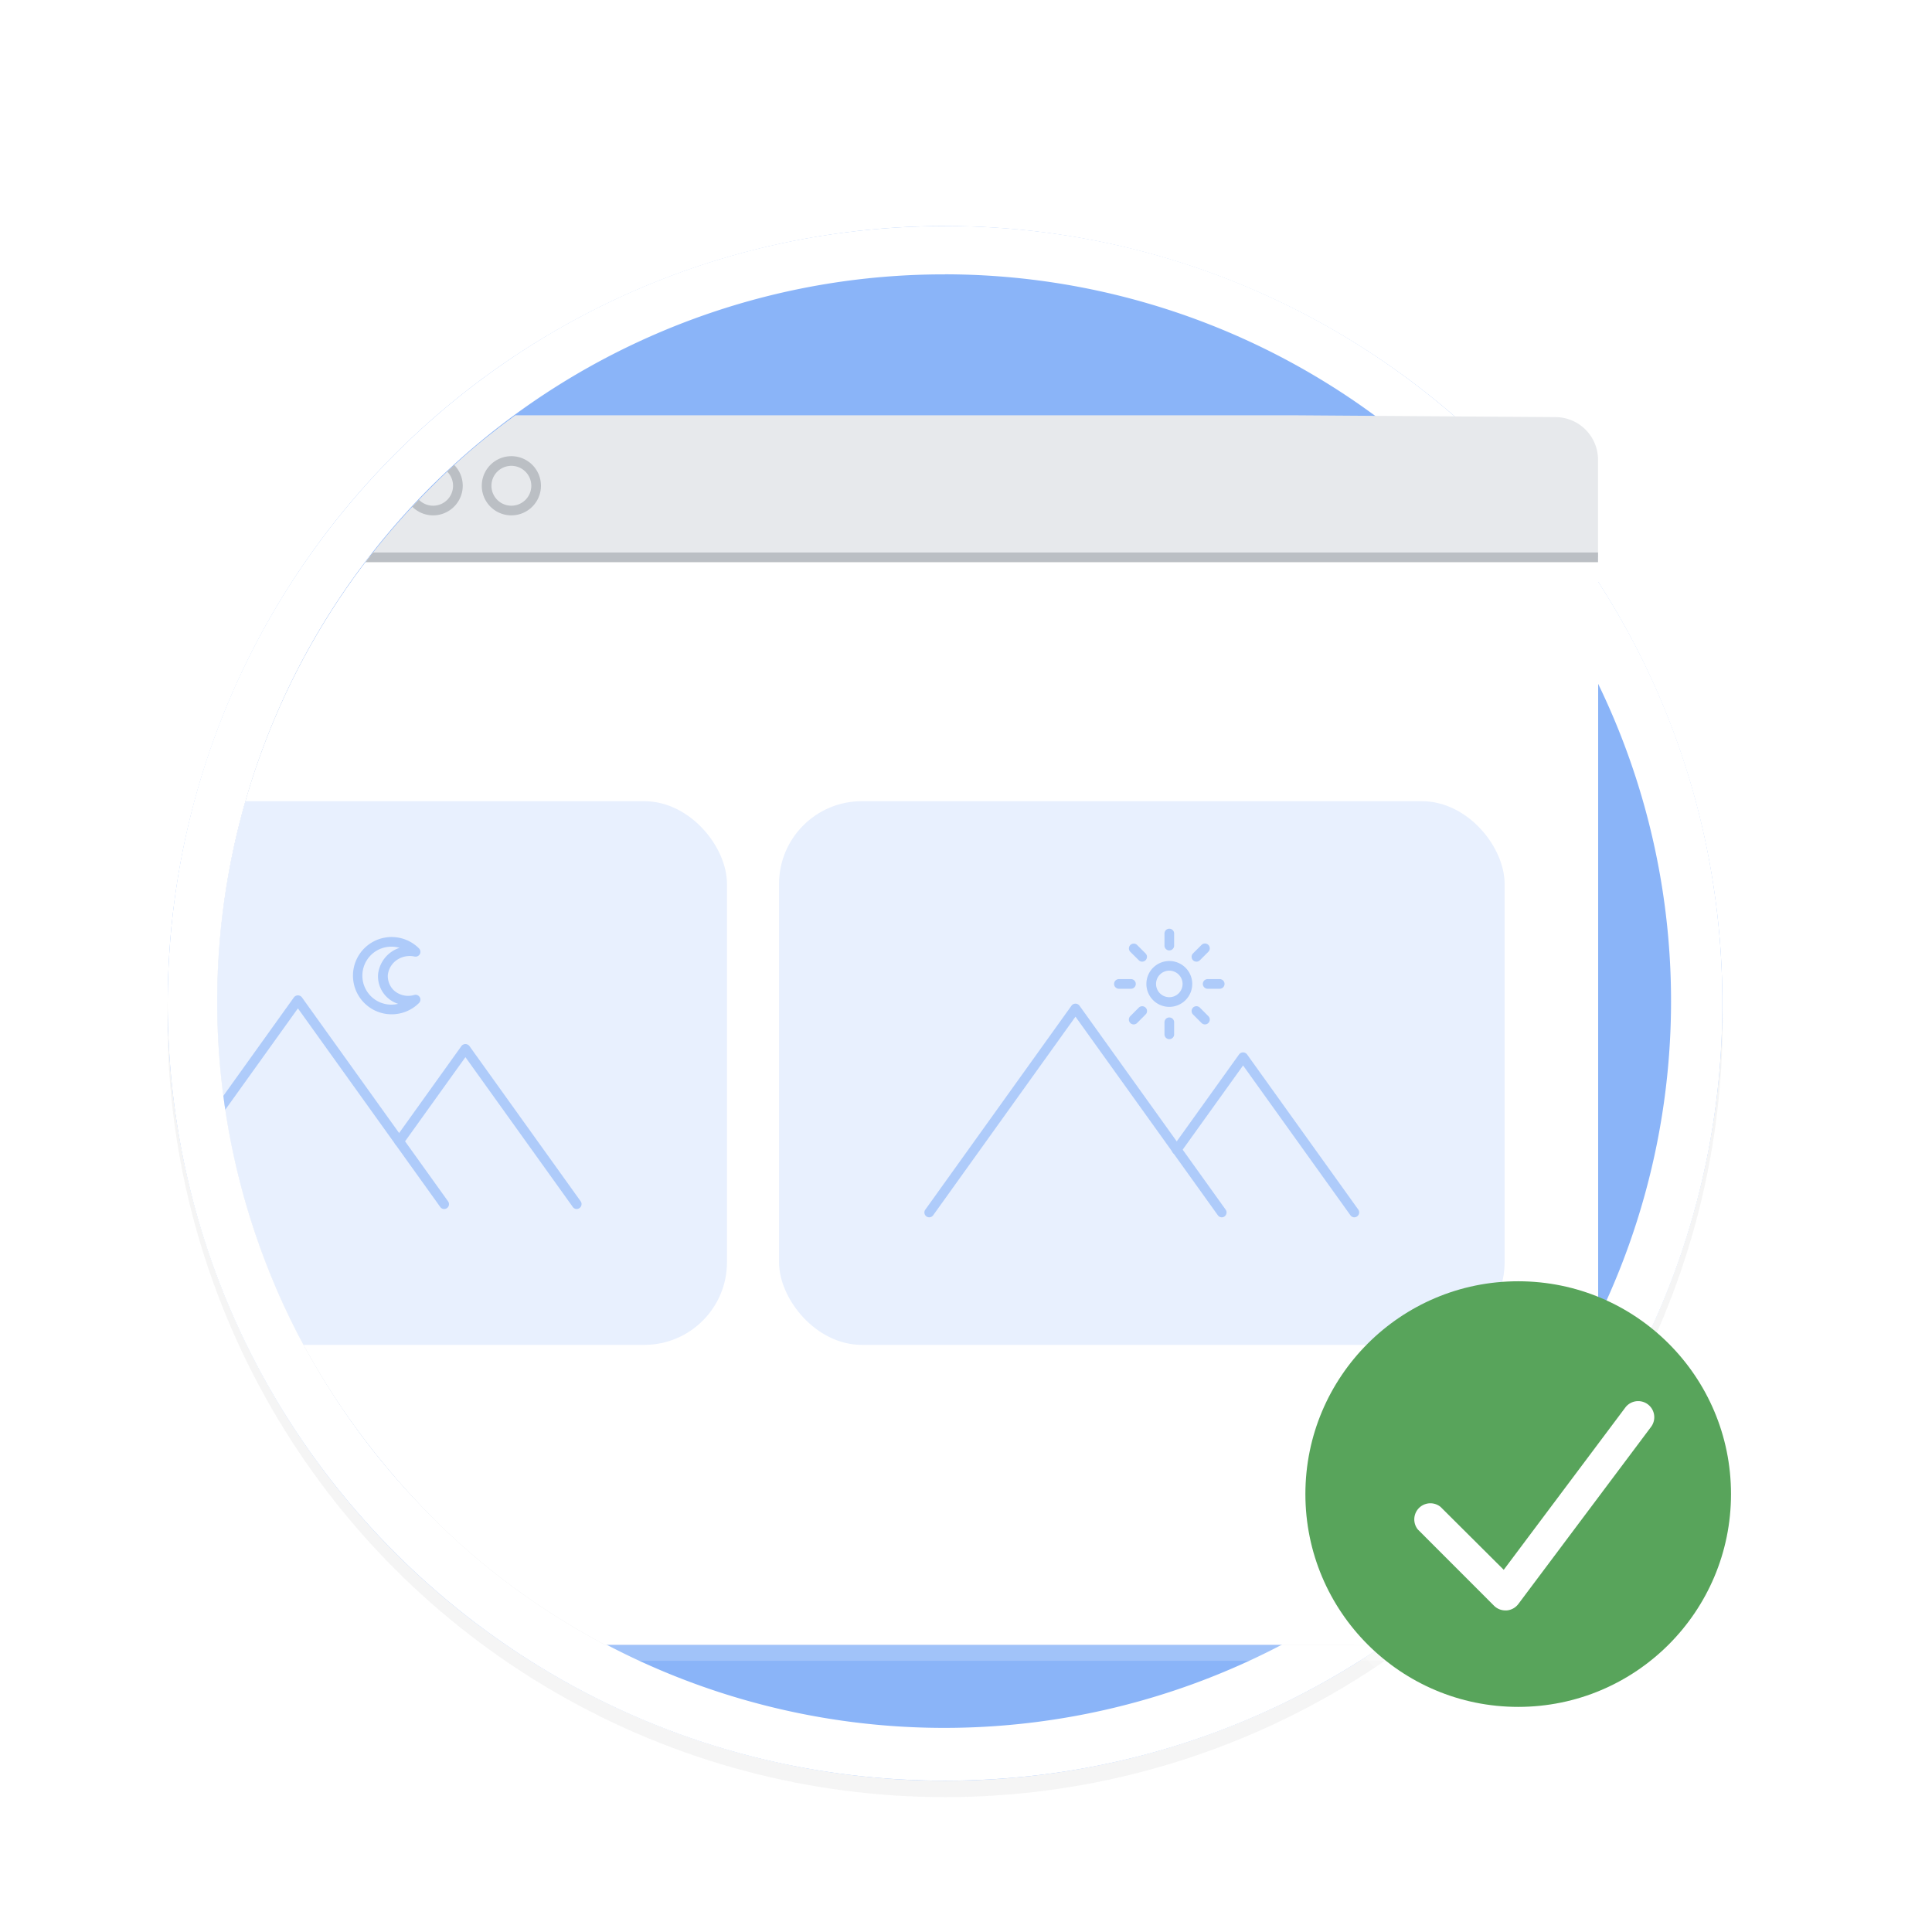 <svg id="Layer_1" data-name="Layer 1" xmlns="http://www.w3.org/2000/svg" xmlns:xlink="http://www.w3.org/1999/xlink" viewBox="0 0 600 600"><defs><style>.cls-1{fill:none;}.cls-2{opacity:0.2;filter:url(#AI_Shadow_3);}.cls-3{fill:#ccc;}.cls-4{fill:#8ab4f8;}.cls-5{fill:#fff;}.cls-6{clip-path:url(#clip-path);}.cls-7{fill:#e7e9ec;}.cls-8{fill:#bbbfc4;}.cls-9{fill:#e8f0fe;}.cls-10{fill:#aecbfa;}.cls-11{fill:#58a45b;}</style><filter id="AI_Shadow_3" x="-15%" y="-15%" width="140%" height="130%" name="AI_Shadow_3"><feGaussianBlur result="blur" stdDeviation="10" in="SourceAlpha"/><feOffset result="offsetBlurredAlpha" dy="5" in="blur"/><feMerge><feMergeNode in="offsetBlurredAlpha"/><feMergeNode in="SourceGraphic"/></feMerge></filter><clipPath id="clip-path"><path class="cls-1" d="M291.16,85.19v.06h0c-1.67,0-3.33.09-5,.16l-.55,0c-1.54.07-3.08.15-4.62.25l-.9.06c-1.45.1-2.9.21-4.35.34l-1.15.1c-1.38.13-2.76.27-4.13.42l-1.37.16c-1.31.15-2.62.32-3.93.49l-1.54.21c-1.26.18-2.51.37-3.76.57l-1.71.28c-1.19.2-2.39.41-3.58.63l-1.86.35c-1.15.22-2.29.44-3.43.68l-2,.43c-1.09.24-2.18.48-3.27.74l-2.15.52-3.11.77-2.29.62c-1,.27-2,.53-2.95.81-.82.23-1.63.48-2.45.73s-1.84.54-2.76.83-1.76.57-2.64.85-1.71.55-2.56.84l-2.88,1c-.76.27-1.36.2-2.12.48-1.11.4-1.79.54-2.89,1l-2.35.92c-1.71.68-3.75,1.34-5.45,2.06-27,11.4-51.84,27.11-72.64,47.91A225.28,225.28,0,0,0,85.57,399.6C97,426.56,114.16,451.18,135,472s45.75,36.85,72.71,48.26c1.7.72,3.41,1.41,5.12,2.09l1.84.7c1.1.42,2.2.85,3.31,1.25l2.29.82,2.88,1c.85.29,1.7.56,2.56.84l2.64.85c.92.29,1.84.56,2.76.83l2.45.73c1,.28,2,.54,2.95.81.76.21,1.53.42,2.29.61,1,.27,2.07.53,3.11.78l2.15.52c1.09.25,2.18.5,3.27.73l2,.44,3.43.68,1.86.35c1.19.22,2.39.43,3.58.63l1.71.28c1.25.2,2.5.39,3.76.56l1.54.22c1.31.17,2.62.34,3.93.49l1.37.16c1.37.15,2.75.29,4.13.42l1.15.1c1.45.12,2.9.24,4.35.34l.9.06c1.54.09,3.08.18,4.62.25l.55,0c1.66.07,3.32.12,5,.16h0v0H559.25V85.19Z"/></clipPath></defs><g id="svg_shadow" data-name="svg shadow" class="cls-2"><circle class="cls-3" cx="293.5" cy="311.61" r="241.5"/></g><circle class="cls-4" cx="293.49" cy="311.61" r="241.41"/><path class="cls-5" d="M293.49,85.19A225.71,225.71,0,1,1,205.37,103a225.08,225.08,0,0,1,88.12-17.79m0-15c-133.33,0-241.41,108.09-241.41,241.42S160.16,553,293.49,553,534.9,444.94,534.9,311.61,426.82,70.19,293.49,70.19Z"/><g class="cls-6"><g class="cls-2"><path class="cls-5" d="M480.38,510.78c8.78,0,15.9-6.28,15.9-14v-354a13.25,13.25,0,0,0-13.15-13.24l-80.4-.56H-18.2V510.78Z"/></g><path class="cls-7" d="M480.38,510.78c8.78,0,15.9-6.28,15.9-14v-354a13.25,13.25,0,0,0-13.15-13.24l-80.4-.56H-18.2V510.78Z"/><path class="cls-5" d="M5.32,173.1h491a0,0,0,0,1,0,0V495.22a15.56,15.56,0,0,1-15.56,15.56H5.32a15.56,15.56,0,0,1-15.56-15.56V188.66A15.56,15.56,0,0,1,5.32,173.1Z"/><rect class="cls-8" x="-10.23" y="171.59" width="506.51" height="3"/><path class="cls-8" d="M110.22,160.05a9.19,9.19,0,1,1,9.19-9.19A9.2,9.2,0,0,1,110.22,160.05Zm0-15.38a6.19,6.19,0,1,0,6.19,6.19A6.2,6.2,0,0,0,110.22,144.67Z"/><path class="cls-8" d="M134.52,160.05a9.19,9.19,0,1,1,9.19-9.19A9.21,9.21,0,0,1,134.52,160.05Zm0-15.38a6.19,6.19,0,1,0,6.18,6.19A6.19,6.19,0,0,0,134.52,144.67Z"/><path class="cls-8" d="M158.81,160.05a9.19,9.19,0,1,1,9.19-9.19A9.2,9.2,0,0,1,158.81,160.05Zm0-15.38a6.19,6.19,0,1,0,6.19,6.19A6.2,6.2,0,0,0,158.81,144.67Z"/><rect class="cls-9" x="241.94" y="248.82" width="225.33" height="168.84" rx="25.68"/><path class="cls-10" d="M379.44,378.05a1.49,1.49,0,0,1-1.22-.63L334,315.74l-44.2,61.68a1.5,1.5,0,1,1-2.44-1.75l45.42-63.38a1.55,1.55,0,0,1,2.44,0l45.42,63.38a1.51,1.51,0,0,1-.35,2.1A1.48,1.48,0,0,1,379.44,378.05Z"/><path class="cls-10" d="M420.61,378.05a1.49,1.49,0,0,1-1.22-.63l-33.34-46.53-19.37,27a1.5,1.5,0,1,1-2.44-1.74l20.59-28.73a1.55,1.55,0,0,1,2.43,0l34.57,48.23a1.51,1.51,0,0,1-.35,2.1A1.48,1.48,0,0,1,420.61,378.05Z"/><path class="cls-10" d="M363.14,312.69a7.12,7.12,0,1,1,7.12-7.12A7.13,7.13,0,0,1,363.14,312.69Zm0-11.24a4.12,4.12,0,1,0,4.12,4.12A4.13,4.13,0,0,0,363.14,301.45Z"/><path class="cls-10" d="M363.14,322.72a1.5,1.5,0,0,1-1.5-1.5v-3.74a1.5,1.5,0,0,1,3,0v3.74A1.5,1.5,0,0,1,363.14,322.72Z"/><path class="cls-10" d="M363.14,295.16a1.5,1.5,0,0,1-1.5-1.5v-3.74a1.5,1.5,0,1,1,3,0v3.74A1.5,1.5,0,0,1,363.14,295.16Z"/><path class="cls-10" d="M378.79,307.07h-3.74a1.5,1.5,0,0,1,0-3h3.74a1.5,1.5,0,0,1,0,3Z"/><path class="cls-10" d="M351.23,307.07h-3.74a1.5,1.5,0,0,1,0-3h3.74a1.5,1.5,0,0,1,0,3Z"/><path class="cls-10" d="M371.56,298.65a1.53,1.53,0,0,1-1.06-.44,1.51,1.51,0,0,1,0-2.12l2.65-2.64a1.5,1.5,0,0,1,2.12,0,1.52,1.52,0,0,1,0,2.13l-2.64,2.64A1.53,1.53,0,0,1,371.56,298.65Z"/><path class="cls-10" d="M352.08,318.14a1.5,1.5,0,0,1-1.06-2.56l2.64-2.65a1.51,1.51,0,0,1,2.12,0,1.49,1.49,0,0,1,0,2.12l-2.64,2.65A1.51,1.51,0,0,1,352.08,318.14Z"/><path class="cls-10" d="M374.21,318.14a1.49,1.49,0,0,1-1.06-.44l-2.65-2.65a1.5,1.5,0,0,1,2.13-2.12l2.64,2.65a1.51,1.51,0,0,1,0,2.12A1.53,1.53,0,0,1,374.21,318.14Z"/><path class="cls-10" d="M354.72,298.65a1.51,1.51,0,0,1-1.06-.44L351,295.57a1.5,1.5,0,0,1,2.12-2.12l2.64,2.64a1.49,1.49,0,0,1,0,2.12A1.51,1.51,0,0,1,354.72,298.65Z"/><rect class="cls-9" x="0.44" y="248.82" width="225.33" height="168.84" rx="25.68"/><path class="cls-10" d="M137.94,375.47a1.49,1.49,0,0,1-1.22-.63l-44.2-61.68L48.31,374.84a1.49,1.49,0,1,1-2.43-1.74L91.3,309.71a1.56,1.56,0,0,1,2.44,0l45.42,63.39a1.5,1.5,0,0,1-.35,2.09A1.48,1.48,0,0,1,137.94,375.47Z"/><path class="cls-10" d="M179.11,375.47a1.49,1.49,0,0,1-1.22-.63l-33.35-46.53-19.36,27a1.5,1.5,0,0,1-2.44-1.75l20.58-28.73a1.56,1.56,0,0,1,2.44,0l34.57,48.24a1.5,1.5,0,0,1-.35,2.09A1.48,1.48,0,0,1,179.11,375.47Z"/><path class="cls-10" d="M121.64,315a12,12,0,1,1,8.48-20.47,1.5,1.5,0,0,1-1.38,2.53,7.07,7.07,0,0,0-5.18.87,6.53,6.53,0,0,0-3.12,4.9,6.24,6.24,0,0,0,1.69,4.55,6.6,6.6,0,0,0,6.53,1.61,1.5,1.5,0,0,1,1.46,2.51A12,12,0,0,1,121.64,315Zm0-21a9,9,0,1,0,2,17.75,9,9,0,0,1-6.23-9.14,9.76,9.76,0,0,1,6.69-8.26A9.26,9.26,0,0,0,121.64,294Z"/></g><g class="cls-2"><circle class="cls-5" cx="471.49" cy="464" r="66.09"/></g><circle class="cls-11" cx="471.49" cy="464" r="66.09"/><path class="cls-5" d="M467.52,500.13a5,5,0,0,1-3.54-1.46L440.33,475A5,5,0,0,1,447.4,468L467,487.52l37.75-50.39a5,5,0,0,1,8,6l-41.21,55a5,5,0,0,1-3.65,2Z"/></svg>